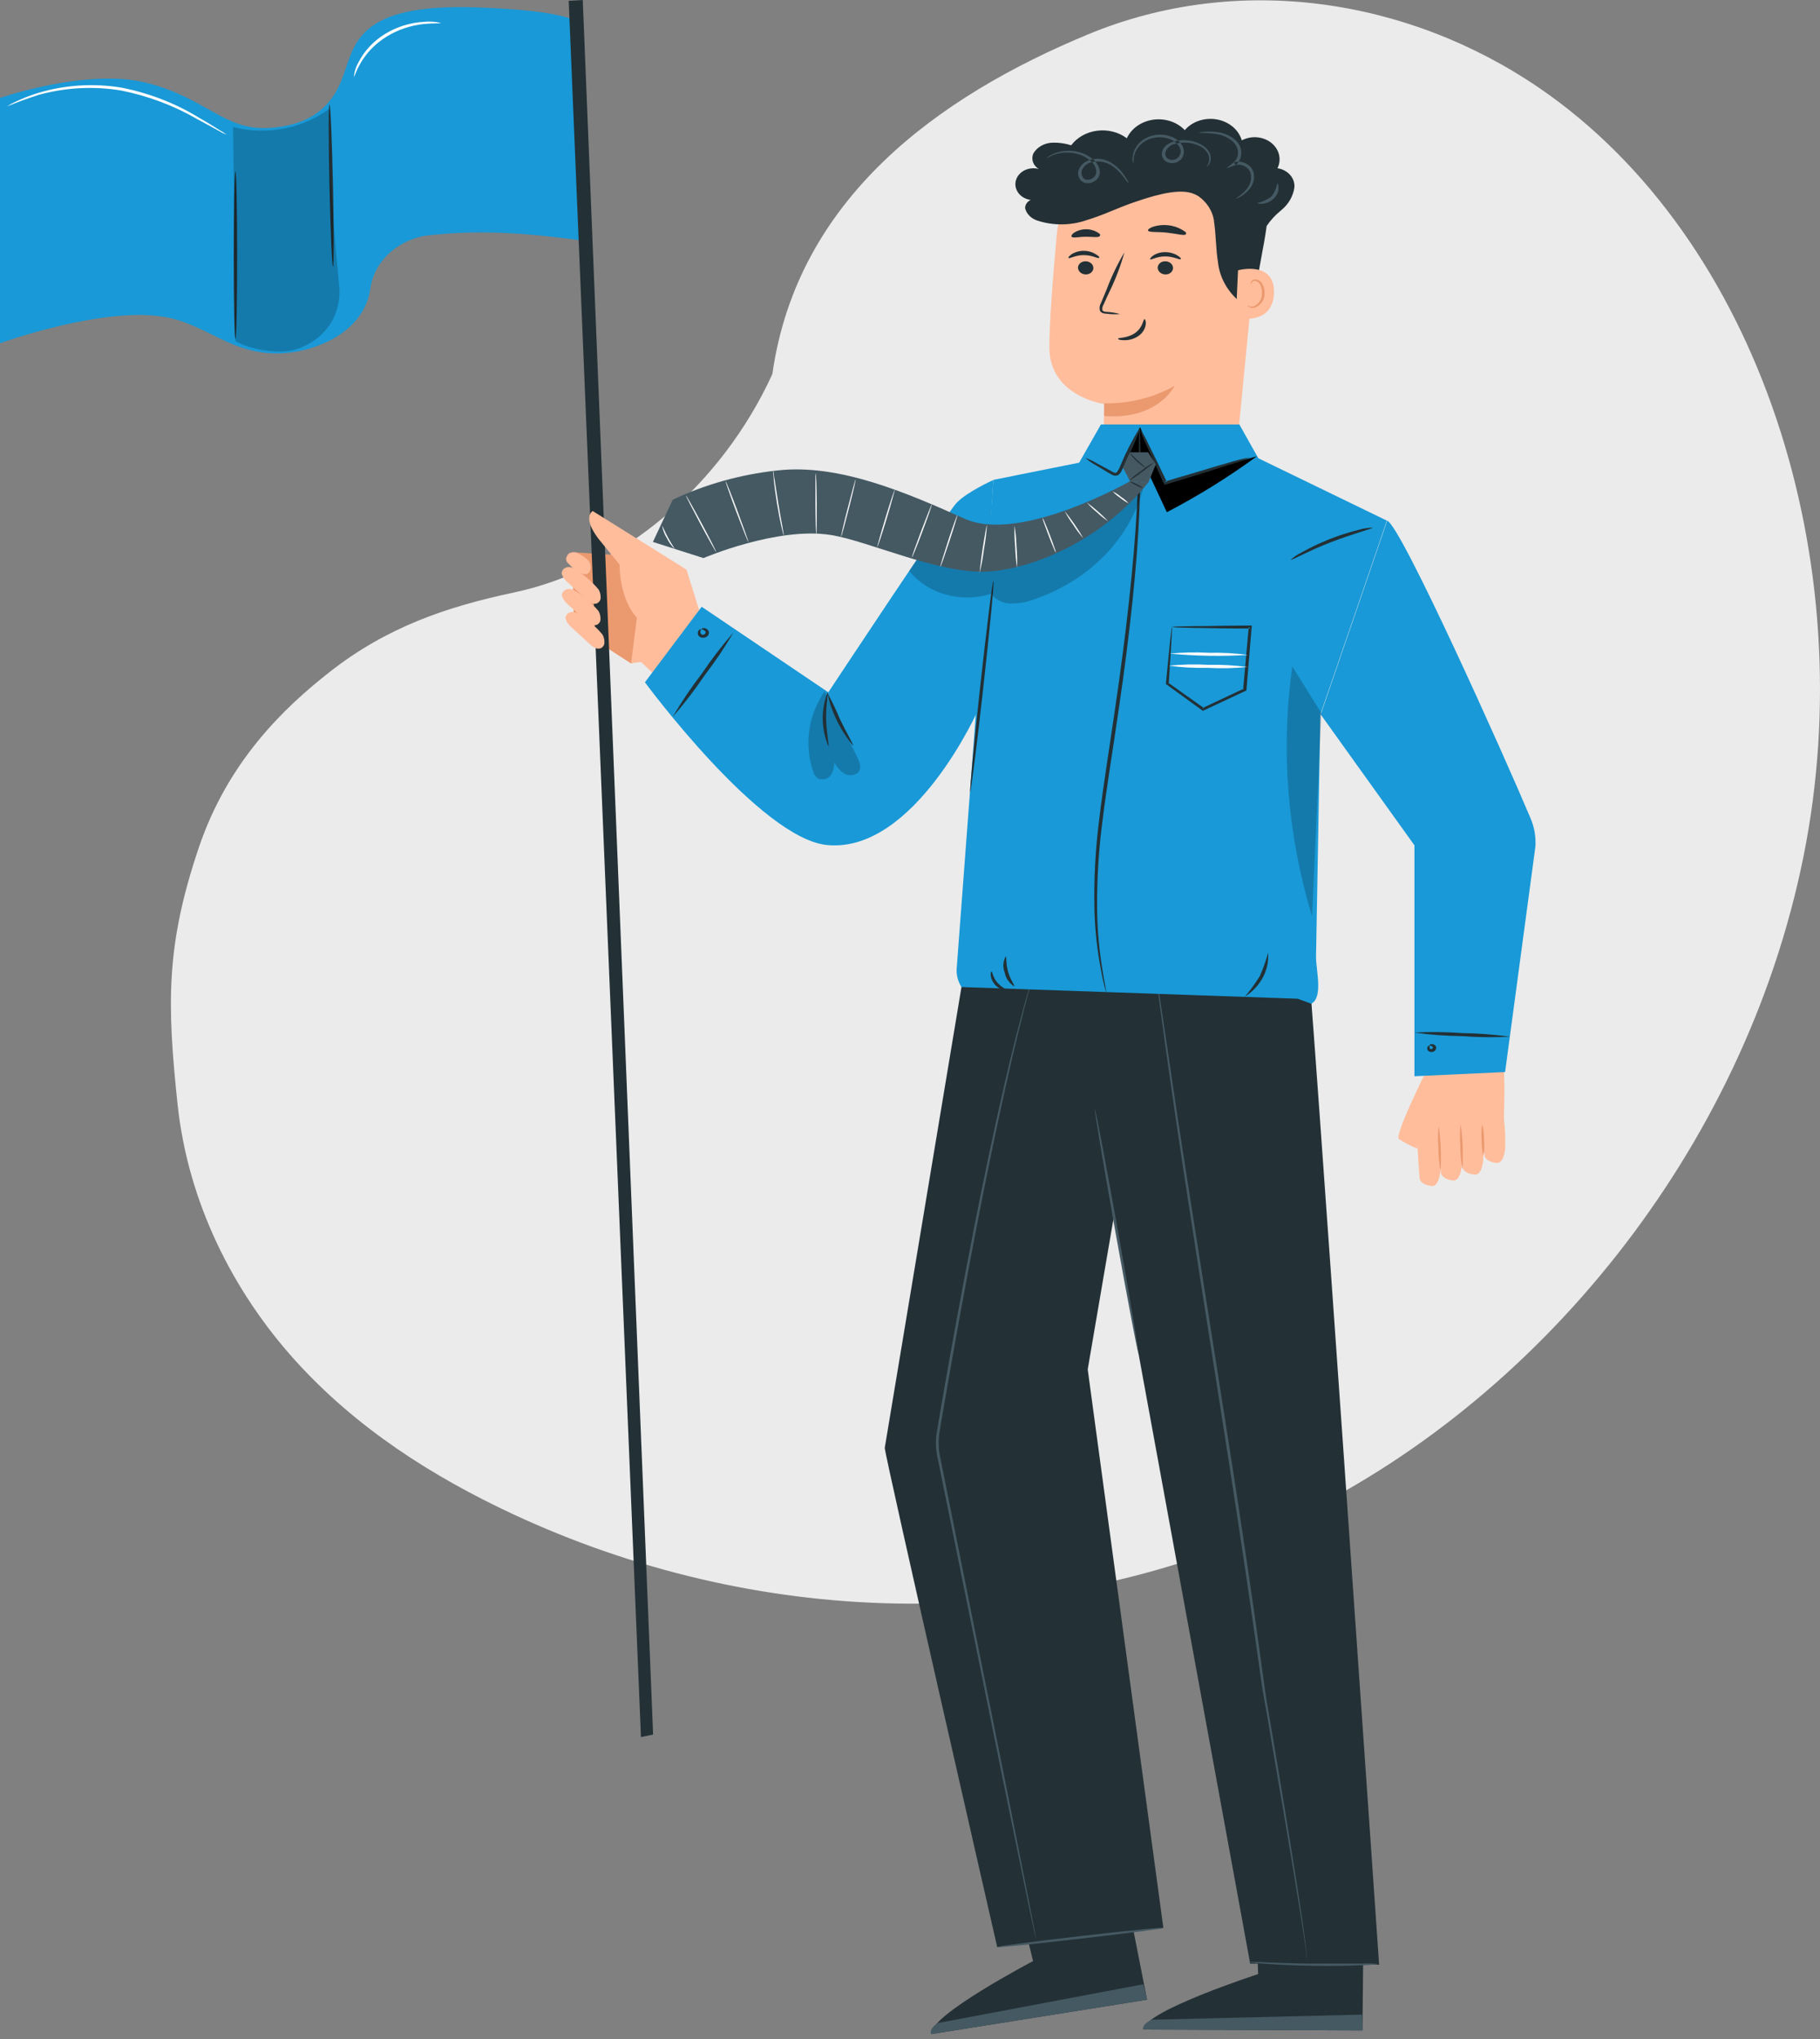 <svg fill-rule="evenodd" height="196.0" preserveAspectRatio="xMinYMin meet" version="1.0" viewBox="0 0 175 196" width="175.0" xmlns="http://www.w3.org/2000/svg" xmlns:xlink="http://www.w3.org/1999/xlink"><rect x="0" y="0" width="175" height="196" fill="#808080" stroke="none"/><title>...</title><desc>...</desc><g clip="0 0 175 196" id="group" transform="scale(1,-1) translate(0,-196)"><g transform=""><g transform=" matrix(1,0,0,-1,0,196)"><g transform=""><path d="M 74.265 35.958 C 76.657 19.052 90.215 9.273 104.631 3.299 C 119.046 -2.674 135.365 -0.164 147.961 8.426 C 169.21 22.923 179.11 54.06 173.412 82.333 C 167.715 110.607 147.772 134.939 123.761 146.215 C 99.751 157.491 72.381 156.297 49.307 145.54 C 41.591 141.941 34.214 137.253 28.322 130.705 C 22.43 124.157 18.084 115.618 17.077 106.176 C 16.045 96.458 15.946 90.837 19.131 81.431 C 21.922 73.215 27.25 68.083 31.677 64.61 C 37.2 60.275 42.932 58.329 49.442 56.948 C 59.81 54.755 69.37 46.65 74.265 35.958 Z " style="stroke: none; stroke-opacity: 0.2; stroke-linecap: butt; stroke-width: 1; fill: rgb(92%,92%,92%); fill-rule: evenodd;"/></g><g transform=""><path d="M 144.663 104.796 C 144.663 104.796 144.619 101.595 144.466 101.573 L 137.056 103.035 C 136.98 103.451 136.049 108.699 136.207 109.222 L 144.524 111.264 C 144.524 111.264 144.663 104.981 144.663 104.796 Z " style="stroke: none; stroke-opacity: 0.2; stroke-linecap: butt; stroke-width: 1; fill: rgb(100%,74%,61%); fill-rule: evenodd;"/></g><g transform=""><path d="M 144.669 110.775 C 144.669 110.775 144.669 110.718 144.707 110.634 C 144.796 109.914 144.707 106.787 144.314 106.658 C 143.921 106.528 142.628 106.748 142.539 107.164 C 142.451 107.58 142.742 111.101 142.742 111.101 C 142.742 111.101 142.825 111.663 143.877 111.787 C 144.523 111.866 144.669 110.775 144.669 110.775 Z " style="stroke: none; stroke-opacity: 0.2; stroke-linecap: butt; stroke-width: 1; fill: rgb(100%,74%,61%); fill-rule: evenodd;"/></g><g transform=""><path d="M 142.558 111.899 C 142.558 111.899 142.558 111.843 142.596 111.759 C 142.679 111.039 142.628 107.912 142.197 107.782 C 141.766 107.653 140.511 107.872 140.428 108.289 C 140.346 108.705 140.625 112.226 140.625 112.226 C 140.625 112.226 140.714 112.788 141.766 112.912 C 142.412 112.991 142.558 111.899 142.558 111.899 Z " style="stroke: none; stroke-opacity: 0.2; stroke-linecap: butt; stroke-width: 1; fill: rgb(100%,74%,61%); fill-rule: evenodd;"/></g><g transform=""><path d="M 140.492 112.462 C 140.492 112.462 140.492 112.406 140.523 112.316 C 140.612 111.601 140.561 108.474 140.13 108.339 C 139.699 108.204 138.444 108.435 138.362 108.845 C 138.28 109.256 138.558 112.783 138.558 112.783 C 138.558 112.783 138.647 113.345 139.693 113.474 C 140.346 113.553 140.492 112.462 140.492 112.462 Z " style="stroke: none; stroke-opacity: 0.2; stroke-linecap: butt; stroke-width: 1; fill: rgb(100%,74%,61%); fill-rule: evenodd;"/></g><g transform=""><path d="M 138.432 112.991 C 138.432 112.991 138.432 112.934 138.47 112.844 C 138.553 112.13 138.502 109.003 138.071 108.868 C 137.64 108.733 136.385 108.964 136.303 109.374 C 136.22 109.785 136.505 113.311 136.505 113.311 C 136.505 113.311 136.588 113.874 137.64 114.003 C 138.287 114.076 138.432 112.991 138.432 112.991 Z " style="stroke: none; stroke-opacity: 0.2; stroke-linecap: butt; stroke-width: 1; fill: rgb(100%,74%,61%); fill-rule: evenodd;"/></g><g transform=""><path d="M 142.527 108.075 C 142.65 108.575 142.705 109.087 142.691 109.599 C 142.749 110.102 142.73 110.609 142.634 111.107 C 142.511 110.606 142.456 110.094 142.47 109.582 C 142.412 109.08 142.431 108.573 142.527 108.075 L 142.527 108.075 Z " style="stroke: none; stroke-opacity: 0.2; stroke-linecap: butt; stroke-width: 1; fill: rgb(92%,60%,43%); fill-rule: evenodd;"/></g><g transform=""><path d="M 140.449 108.064 C 140.653 109.502 140.711 110.953 140.62 112.4 C 140.485 111.685 140.42 110.96 140.423 110.235 C 140.359 109.512 140.367 108.785 140.449 108.064 L 140.449 108.064 Z " style="stroke: none; stroke-opacity: 0.2; stroke-linecap: butt; stroke-width: 1; fill: rgb(92%,60%,43%); fill-rule: evenodd;"/></g><g transform=""><g transform=""><path d="M 138.337 108.221 C 138.542 109.659 138.6 111.11 138.509 112.558 C 138.374 111.842 138.309 111.118 138.312 110.392 C 138.247 109.669 138.256 108.943 138.337 108.221 L 138.337 108.221 Z " style="stroke: none; stroke-opacity: 0.2; stroke-linecap: butt; stroke-width: 1; fill: rgb(92%,60%,43%); fill-rule: evenodd;"/></g></g><g transform=""><path d="M 137.012 103.21 C 137.012 103.21 134.077 109.121 134.508 109.487 C 135.061 109.852 135.656 110.165 136.283 110.42 L 137.012 103.21 Z " style="stroke: none; stroke-opacity: 0.2; stroke-linecap: butt; stroke-width: 1; fill: rgb(100%,74%,61%); fill-rule: evenodd;"/></g><g transform=""><path d="M 120.792 23.904 L 118.643 46.014 L 106.162 45.131 C 106.086 43.837 106.162 38.837 106.162 38.837 C 106.162 38.837 100.971 38.117 100.907 33.511 C 100.876 31.261 101.237 26.649 101.617 22.481 C 101.818 20.259 102.993 18.195 104.889 16.733 C 106.785 15.27 109.251 14.525 111.759 14.658 L 111.759 14.658 C 113.043 14.721 114.3 15.013 115.455 15.515 C 116.61 16.018 117.639 16.722 118.481 17.584 C 119.324 18.447 119.963 19.451 120.359 20.536 C 120.756 21.622 120.903 22.767 120.792 23.904 L 120.792 23.904 Z " style="stroke: none; stroke-opacity: 0.2; stroke-linecap: butt; stroke-width: 1; fill: rgb(100%,74%,61%); fill-rule: evenodd;"/></g><g transform=""><path d="M 106.18 38.77 C 108.576 38.817 110.933 38.23 112.95 37.082 C 112.95 37.082 111.353 40.401 106.167 39.985 L 106.18 38.77 Z " style="stroke: none; stroke-opacity: 0.2; stroke-linecap: butt; stroke-width: 1; fill: rgb(92%,60%,43%); fill-rule: evenodd;"/></g><g transform=""><path d="M 103.652 25.71 C 103.652 25.881 103.726 26.047 103.859 26.171 C 103.993 26.296 104.175 26.37 104.368 26.379 C 104.559 26.39 104.747 26.333 104.89 26.221 C 105.034 26.11 105.122 25.952 105.135 25.783 C 105.137 25.611 105.063 25.445 104.929 25.322 C 104.795 25.198 104.612 25.125 104.419 25.119 C 104.325 25.112 104.23 25.122 104.14 25.148 C 104.05 25.174 103.967 25.216 103.895 25.271 C 103.824 25.326 103.765 25.393 103.724 25.468 C 103.682 25.544 103.657 25.626 103.652 25.71 L 103.652 25.71 Z " style="stroke: none; stroke-opacity: 0.2; stroke-linecap: butt; stroke-width: 1; fill: rgb(14%,19%,21%); fill-rule: evenodd;"/></g><g transform=""><path d="M 102.752 24.804 C 102.841 24.894 103.386 24.523 104.203 24.523 C 105.021 24.523 105.585 24.883 105.674 24.793 C 105.763 24.703 105.623 24.602 105.363 24.439 C 105.024 24.224 104.617 24.11 104.2 24.11 C 103.783 24.11 103.377 24.224 103.037 24.439 C 102.79 24.613 102.688 24.765 102.752 24.804 Z " style="stroke: none; stroke-opacity: 0.2; stroke-linecap: butt; stroke-width: 1; fill: rgb(14%,19%,21%); fill-rule: evenodd;"/></g><g transform=""><path d="M 111.316 25.715 C 111.316 25.886 111.39 26.051 111.524 26.175 C 111.657 26.299 111.839 26.372 112.032 26.379 C 112.126 26.385 112.221 26.374 112.311 26.348 C 112.4 26.321 112.483 26.278 112.554 26.223 C 112.625 26.167 112.682 26.1 112.723 26.024 C 112.764 25.948 112.788 25.866 112.793 25.783 C 112.796 25.611 112.724 25.446 112.591 25.322 C 112.458 25.198 112.276 25.125 112.083 25.119 C 111.988 25.112 111.893 25.122 111.802 25.149 C 111.712 25.175 111.629 25.217 111.557 25.273 C 111.486 25.329 111.427 25.396 111.386 25.472 C 111.345 25.548 111.321 25.631 111.316 25.715 L 111.316 25.715 Z " style="stroke: none; stroke-opacity: 0.2; stroke-linecap: butt; stroke-width: 1; fill: rgb(14%,19%,21%); fill-rule: evenodd;"/></g><g transform=""><path d="M 110.593 24.928 C 110.689 25.012 111.227 24.641 112.045 24.646 C 112.863 24.652 113.427 25.001 113.516 24.916 C 113.604 24.832 113.465 24.72 113.211 24.556 C 112.864 24.346 112.453 24.234 112.032 24.236 C 111.617 24.232 111.212 24.348 110.879 24.568 C 110.632 24.742 110.549 24.928 110.593 24.928 Z " style="stroke: none; stroke-opacity: 0.2; stroke-linecap: butt; stroke-width: 1; fill: rgb(14%,19%,21%); fill-rule: evenodd;"/></g><g transform=""><path d="M 107.695 30.187 C 107.283 30.073 106.858 30.004 106.428 29.979 C 106.225 29.979 106.028 29.928 105.997 29.804 C 105.972 29.609 106.019 29.412 106.13 29.242 C 106.326 28.803 106.523 28.342 106.764 27.864 C 107.321 26.698 107.773 25.494 108.114 24.264 C 107.448 25.386 106.886 26.554 106.434 27.757 C 106.238 28.241 106.041 28.702 105.857 29.14 C 105.73 29.358 105.694 29.61 105.756 29.849 C 105.784 29.914 105.829 29.972 105.887 30.018 C 105.946 30.064 106.016 30.096 106.092 30.113 C 106.203 30.143 106.318 30.159 106.434 30.159 C 106.852 30.215 107.275 30.224 107.695 30.187 L 107.695 30.187 Z " style="stroke: none; stroke-opacity: 0.2; stroke-linecap: butt; stroke-width: 1; fill: rgb(14%,19%,21%); fill-rule: evenodd;"/></g><g transform=""><path d="M 110.048 30.676 C 109.915 30.676 109.915 31.441 109.173 31.987 C 108.431 32.532 107.512 32.448 107.506 32.549 C 107.5 32.65 107.709 32.695 108.102 32.706 C 108.61 32.713 109.104 32.559 109.496 32.273 C 109.873 32.002 110.115 31.61 110.168 31.182 C 110.2 30.862 110.105 30.676 110.048 30.676 Z " style="stroke: none; stroke-opacity: 0.2; stroke-linecap: butt; stroke-width: 1; fill: rgb(14%,19%,21%); fill-rule: evenodd;"/></g><g transform=""><path d="M 110.389 22.161 C 110.465 22.358 111.264 22.262 112.202 22.363 C 113.14 22.464 113.895 22.689 114.015 22.521 C 114.136 22.352 113.939 22.256 113.635 22.071 C 113.23 21.838 112.77 21.694 112.291 21.649 C 111.811 21.601 111.326 21.651 110.871 21.795 C 110.529 21.919 110.351 22.071 110.389 22.161 Z " style="stroke: none; stroke-opacity: 0.2; stroke-linecap: butt; stroke-width: 1; fill: rgb(14%,19%,21%); fill-rule: evenodd;"/></g><g transform=""><path d="M 103.043 22.757 C 103.182 22.92 103.734 22.757 104.393 22.757 C 105.052 22.757 105.616 22.864 105.743 22.695 C 105.87 22.526 105.711 22.453 105.47 22.301 C 105.141 22.119 104.758 22.027 104.371 22.037 C 103.983 22.047 103.607 22.159 103.29 22.357 C 103.062 22.515 102.979 22.678 103.043 22.757 Z " style="stroke: none; stroke-opacity: 0.2; stroke-linecap: butt; stroke-width: 1; fill: rgb(14%,19%,21%); fill-rule: evenodd;"/></g><g transform=""><path d="M 124.462 18.004 C 124.495 17.574 124.346 17.148 124.045 16.81 C 123.744 16.471 123.312 16.243 122.833 16.171 C 123.038 15.757 123.09 15.297 122.98 14.856 C 122.87 14.415 122.605 14.017 122.223 13.718 C 121.841 13.42 121.362 13.238 120.855 13.197 C 120.348 13.157 119.84 13.26 119.404 13.493 C 119.257 12.992 118.955 12.538 118.532 12.183 C 118.108 11.827 117.581 11.584 117.009 11.481 C 116.438 11.379 115.845 11.421 115.299 11.602 C 114.753 11.784 114.276 12.098 113.921 12.509 C 113.555 12.124 113.084 11.83 112.552 11.654 C 112.021 11.478 111.447 11.427 110.887 11.506 C 110.327 11.585 109.799 11.79 109.354 12.103 C 108.91 12.415 108.563 12.825 108.349 13.291 C 107.96 12.998 107.505 12.783 107.014 12.658 C 106.524 12.532 106.009 12.501 105.504 12.564 C 104.999 12.628 104.514 12.786 104.083 13.027 C 103.651 13.269 103.282 13.589 102.999 13.966 C 102.431 13.784 101.829 13.698 101.225 13.713 C 100.835 13.721 100.455 13.824 100.126 14.009 C 99.796 14.194 99.53 14.455 99.355 14.764 C 99.242 15.029 99.233 15.319 99.329 15.589 C 99.426 15.859 99.623 16.091 99.887 16.249 C 99.66 16.184 99.421 16.162 99.183 16.183 C 98.946 16.205 98.716 16.27 98.509 16.374 C 98.302 16.478 98.121 16.62 97.978 16.789 C 97.835 16.958 97.733 17.152 97.679 17.358 C 97.625 17.564 97.62 17.778 97.663 17.986 C 97.707 18.194 97.799 18.392 97.933 18.567 C 98.068 18.741 98.241 18.89 98.443 19.002 C 98.645 19.114 98.871 19.188 99.107 19.219 C 98.941 19.294 98.802 19.41 98.707 19.552 C 98.612 19.694 98.564 19.858 98.569 20.023 C 98.639 20.298 98.788 20.552 99.001 20.761 C 99.215 20.97 99.485 21.126 99.786 21.216 C 101.32 21.708 103.005 21.684 104.521 21.148 C 106.055 20.693 107.475 19.978 108.996 19.461 C 110.517 18.943 113.059 18.083 114.587 18.561 C 114.811 18.632 115.024 18.729 115.221 18.848 C 116.041 19.428 116.581 20.265 116.729 21.188 C 116.732 21.218 116.732 21.248 116.729 21.277 C 116.932 22.594 116.9 23.927 117.116 25.215 C 117.257 26.545 117.898 27.795 118.935 28.764 C 119.385 29.135 120.203 29.394 120.551 28.955 C 120.68 28.776 120.744 28.566 120.735 28.353 C 120.938 26.064 121.496 23.96 121.794 21.722 C 122.175 21.156 122.65 20.645 123.201 20.203 C 123.903 19.626 124.35 18.847 124.462 18.004 L 124.462 18.004 Z " style="stroke: none; stroke-opacity: 0.2; stroke-linecap: butt; stroke-width: 1; fill: rgb(14%,19%,21%); fill-rule: evenodd;"/></g><g transform=""><path d="M 108.982 15.687 C 108.892 15.493 108.867 15.28 108.912 15.074 C 108.968 14.495 109.264 13.956 109.742 13.561 C 110.106 13.27 110.551 13.072 111.031 12.988 C 111.511 12.903 112.007 12.936 112.468 13.083 C 112.748 13.164 113.005 13.297 113.224 13.472 C 113.442 13.648 113.617 13.862 113.736 14.101 C 113.856 14.372 113.869 14.671 113.774 14.95 C 113.727 15.099 113.642 15.237 113.526 15.352 C 113.409 15.467 113.264 15.557 113.102 15.614 C 112.937 15.671 112.759 15.692 112.584 15.675 C 112.408 15.657 112.24 15.601 112.094 15.512 C 111.958 15.416 111.853 15.291 111.789 15.148 C 111.724 15.005 111.703 14.849 111.726 14.697 C 111.757 14.415 111.907 14.154 112.145 13.966 C 112.364 13.793 112.624 13.666 112.905 13.594 C 113.37 13.469 113.86 13.439 114.34 13.509 C 114.819 13.578 115.274 13.744 115.669 13.994 C 115.977 14.191 116.211 14.465 116.341 14.781 C 116.433 15.02 116.448 15.277 116.385 15.524 C 116.265 15.929 116.005 16.052 116.005 16.041 C 116.13 15.87 116.217 15.679 116.259 15.479 C 116.295 15.254 116.264 15.025 116.17 14.815 C 116.034 14.541 115.815 14.307 115.536 14.14 C 115.166 13.924 114.747 13.784 114.308 13.73 C 113.87 13.675 113.423 13.708 113 13.825 C 112.764 13.875 112.548 13.984 112.38 14.14 C 112.211 14.295 112.097 14.491 112.05 14.702 C 112.031 14.807 112.045 14.914 112.088 15.013 C 112.131 15.112 112.204 15.199 112.297 15.265 C 112.397 15.325 112.513 15.362 112.634 15.373 C 112.754 15.383 112.876 15.368 112.988 15.327 C 113.212 15.227 113.385 15.055 113.47 14.845 C 113.555 14.636 113.546 14.405 113.444 14.202 C 113.34 13.998 113.191 13.816 113.004 13.666 C 112.818 13.516 112.599 13.402 112.36 13.33 C 111.947 13.197 111.501 13.162 111.068 13.228 C 110.635 13.294 110.228 13.459 109.888 13.707 C 109.433 14.066 109.129 14.552 109.026 15.085 C 108.969 15.467 109.026 15.687 108.982 15.687 Z " style="stroke: none; stroke-opacity: 0.2; stroke-linecap: butt; stroke-width: 1; fill: rgb(27%,35%,39%); fill-rule: evenodd;"/></g><g transform=""><path d="M 115.29 12.745 C 115.44 12.694 115.599 12.668 115.759 12.666 C 116.194 12.629 116.633 12.64 117.065 12.7 C 117.73 12.783 118.346 13.06 118.814 13.487 C 119.112 13.76 119.3 14.113 119.349 14.49 C 119.399 14.867 119.306 15.248 119.087 15.574 C 119.01 15.681 118.916 15.777 118.808 15.861 L 118.637 15.614 C 118.841 15.549 119.06 15.528 119.275 15.554 C 119.49 15.579 119.695 15.65 119.873 15.76 C 120.208 15.948 120.447 16.245 120.539 16.587 C 120.602 16.863 120.599 17.149 120.529 17.424 C 120.459 17.699 120.324 17.958 120.133 18.184 C 119.889 18.475 119.589 18.724 119.245 18.921 C 119.005 19.061 118.865 19.118 118.852 19.101 C 118.84 19.084 118.96 19 119.169 18.836 C 119.468 18.615 119.731 18.357 119.949 18.071 C 120.104 17.865 120.21 17.633 120.262 17.39 C 120.313 17.146 120.308 16.896 120.247 16.654 C 120.169 16.38 119.973 16.144 119.702 15.996 C 119.565 15.913 119.408 15.86 119.245 15.841 C 119.081 15.821 118.914 15.836 118.757 15.883 L 117.908 16.187 L 118.593 15.625 C 118.677 15.559 118.752 15.483 118.814 15.4 C 119.005 15.122 119.079 14.793 119.024 14.472 C 118.973 14.167 118.821 13.883 118.586 13.656 C 118.167 13.262 117.62 12.995 117.021 12.891 C 116 12.723 115.29 12.807 115.29 12.745 Z " style="stroke: none; stroke-opacity: 0.2; stroke-linecap: butt; stroke-width: 1; fill: rgb(27%,35%,39%); fill-rule: evenodd;"/></g><g transform=""><path d="M 122.807 17.616 C 122.845 17.616 122.94 17.773 122.94 18.055 C 122.934 18.434 122.774 18.798 122.488 19.081 C 122.203 19.363 121.811 19.544 121.387 19.59 C 121.07 19.59 120.88 19.556 120.886 19.517 C 121.39 19.408 121.856 19.192 122.243 18.887 C 122.548 18.512 122.742 18.075 122.807 17.616 L 122.807 17.616 Z " style="stroke: none; stroke-opacity: 0.2; stroke-linecap: butt; stroke-width: 1; fill: rgb(27%,35%,39%); fill-rule: evenodd;"/></g><g transform=""><path d="M 100.627 15.22 C 100.758 15.071 100.925 14.95 101.116 14.866 C 101.752 14.553 102.485 14.429 103.207 14.514 C 103.928 14.6 104.599 14.888 105.122 15.338 C 105.319 15.501 105.477 15.697 105.586 15.916 C 105.695 16.134 105.753 16.37 105.755 16.609 C 105.737 16.888 105.597 17.149 105.365 17.337 C 105.133 17.525 104.827 17.625 104.513 17.616 C 104.35 17.599 104.195 17.544 104.065 17.456 C 103.934 17.368 103.833 17.25 103.771 17.115 C 103.651 16.873 103.63 16.6 103.714 16.345 C 103.796 16.112 103.941 15.901 104.137 15.73 C 104.332 15.559 104.573 15.434 104.836 15.366 C 105.29 15.225 105.784 15.225 106.237 15.366 C 106.619 15.491 106.968 15.682 107.264 15.929 C 107.681 16.28 108.028 16.69 108.291 17.144 C 108.403 17.3 108.486 17.471 108.538 17.65 C 108.402 17.51 108.282 17.359 108.177 17.2 C 107.887 16.78 107.528 16.401 107.112 16.075 C 106.827 15.836 106.476 15.667 106.096 15.583 C 105.715 15.499 105.316 15.504 104.938 15.597 C 104.726 15.654 104.532 15.755 104.374 15.892 C 104.215 16.029 104.095 16.198 104.025 16.384 C 103.905 16.756 104.101 17.262 104.545 17.29 C 104.766 17.286 104.978 17.209 105.139 17.074 C 105.3 16.938 105.397 16.755 105.413 16.559 C 105.411 16.36 105.365 16.164 105.277 15.981 C 105.189 15.799 105.061 15.634 104.9 15.496 C 104.332 14.989 103.568 14.694 102.764 14.669 C 102.217 14.646 101.671 14.739 101.173 14.939 C 100.997 15.042 100.815 15.136 100.627 15.22 L 100.627 15.22 Z " style="stroke: none; stroke-opacity: 0.2; stroke-linecap: butt; stroke-width: 1; fill: rgb(27%,35%,39%); fill-rule: evenodd;"/></g><g transform=""><path d="M 119.042 25.985 C 119.131 25.951 122.611 25.051 122.497 28.201 C 122.383 31.351 118.846 30.597 118.839 30.507 C 118.833 30.417 119.042 25.985 119.042 25.985 Z " style="stroke: none; stroke-opacity: 0.2; stroke-linecap: butt; stroke-width: 1; fill: rgb(100%,74%,61%); fill-rule: evenodd;"/></g><g transform=""><path d="M 119.967 29.349 C 119.967 29.349 120.03 29.388 120.132 29.433 C 120.28 29.485 120.446 29.485 120.594 29.433 C 120.827 29.31 121.019 29.134 121.151 28.924 C 121.282 28.713 121.348 28.475 121.342 28.235 C 121.36 27.965 121.312 27.694 121.203 27.442 C 121.172 27.343 121.115 27.253 121.037 27.177 C 120.958 27.102 120.861 27.044 120.753 27.009 C 120.682 26.988 120.605 26.991 120.536 27.017 C 120.468 27.043 120.412 27.09 120.379 27.149 C 120.328 27.234 120.347 27.296 120.328 27.301 C 120.309 27.307 120.258 27.251 120.29 27.121 C 120.313 27.043 120.364 26.974 120.436 26.924 C 120.536 26.864 120.659 26.84 120.778 26.857 C 120.924 26.886 121.058 26.948 121.169 27.037 C 121.28 27.125 121.364 27.238 121.412 27.363 C 121.551 27.64 121.612 27.943 121.59 28.246 C 121.598 28.527 121.512 28.803 121.342 29.041 C 121.173 29.278 120.928 29.466 120.639 29.579 C 120.544 29.6 120.444 29.603 120.348 29.586 C 120.251 29.57 120.16 29.535 120.081 29.483 C 119.973 29.427 119.954 29.354 119.967 29.349 Z " style="stroke: none; stroke-opacity: 0.2; stroke-linecap: butt; stroke-width: 1; fill: rgb(92%,60%,43%); fill-rule: evenodd;"/></g><g transform=""><path d="M 97.027 179.084 L 99.335 188.511 C 99.335 188.511 89.313 193.753 89.547 195.53 L 110.294 192.223 L 107.378 177.408 L 97.027 179.084 Z " style="stroke: none; stroke-opacity: 0.2; stroke-linecap: butt; stroke-width: 1; fill: rgb(14%,19%,21%); fill-rule: evenodd;"/></g><g transform=""><path d="M 110.294 192.223 L 109.933 190.738 L 90.168 194.467 C 90.168 194.467 89.319 194.973 89.534 195.53 L 110.294 192.223 Z " style="stroke: none; stroke-opacity: 0.2; stroke-linecap: butt; stroke-width: 1; fill: rgb(27%,35%,39%); fill-rule: evenodd;"/></g><g transform=""><path d="M 120.633 180.119 L 120.975 189.76 C 120.975 189.76 110.047 193.309 109.914 195.092 L 131.003 195.176 L 131.162 180.136 L 120.633 180.119 Z " style="stroke: none; stroke-opacity: 0.2; stroke-linecap: butt; stroke-width: 1; fill: rgb(14%,19%,21%); fill-rule: evenodd;"/></g><g transform=""><g transform=""><path d="M 131.004 195.176 L 130.954 193.657 L 110.752 194.147 C 110.752 194.147 109.814 194.507 109.915 195.092 L 131.004 195.176 Z " style="stroke: none; stroke-opacity: 0.2; stroke-linecap: butt; stroke-width: 1; fill: rgb(27%,35%,39%); fill-rule: evenodd;"/></g></g><g transform=""><path d="M 95.887 187.167 C 95.887 187.167 85.111 140.118 85.073 139.173 L 104.381 130.106 L 111.861 185.322 L 95.887 187.167 Z " style="stroke: none; stroke-opacity: 0.2; stroke-linecap: butt; stroke-width: 1; fill: rgb(14%,19%,21%); fill-rule: evenodd;"/></g><g transform=""><path d="M 120.209 188.747 L 105.275 107.192 L 105.275 89.609 L 125.673 91.297 C 125.933 91.983 132.608 188.865 132.608 188.865 L 130.503 188.758 L 120.209 188.758 Z " style="stroke: none; stroke-opacity: 0.2; stroke-linecap: butt; stroke-width: 0; fill: rgb(14%,19%,21%); fill-rule: evenodd;"/><path d="M 120.209 188.747 L 105.275 107.192 L 105.275 89.609 L 125.673 91.297 C 125.933 91.983 132.608 188.865 132.608 188.865 L 130.503 188.758 L 120.209 188.758 " style="stroke: none; stroke-opacity: 0.2; stroke-linecap: butt; stroke-width: 1; fill: none; fill-opacity: 0.2; fill-rule: evenodd;"/></g><g transform=""><path d="M 93.535 88.361 L 85.073 139.173 L 103.994 135.101 L 111.709 90.015 L 93.535 88.361 Z " style="stroke: none; stroke-opacity: 0.2; stroke-linecap: butt; stroke-width: 1; fill: rgb(14%,19%,21%); fill-rule: evenodd;"/></g><g transform=""><path d="M 111.043 92.669 C 111.043 92.669 111.043 92.754 111.043 92.917 L 111.132 93.648 C 111.214 94.295 111.335 95.24 111.493 96.46 C 111.816 98.89 112.304 102.405 112.938 106.747 C 114.206 115.426 116.108 127.395 118.174 140.624 C 119.201 147.244 120.145 153.56 120.95 159.292 C 121.16 160.726 121.324 162.132 121.584 163.487 C 121.844 164.843 122.047 166.159 122.263 167.425 C 122.7 169.967 123.106 172.34 123.473 174.5 C 124.209 178.831 124.785 182.335 125.166 184.759 C 125.356 185.969 125.495 186.908 125.578 187.572 C 125.622 187.892 125.647 188.134 125.66 188.303 C 125.667 188.364 125.667 188.427 125.66 188.488 C 125.66 188.539 125.628 188.488 125.628 188.488 C 125.628 188.488 125.673 188.488 125.667 188.488 C 125.674 188.425 125.674 188.361 125.667 188.297 C 125.667 188.134 125.667 187.887 125.609 187.566 C 125.546 186.925 125.419 185.98 125.248 184.754 C 124.9 182.329 124.348 178.82 123.638 174.489 C 123.277 172.323 122.884 169.95 122.459 167.408 C 122.244 166.137 122.02 164.824 121.787 163.471 C 121.565 162.115 121.407 160.709 121.198 159.275 C 120.412 153.532 119.474 147.221 118.447 140.607 C 116.387 127.378 114.441 115.409 113.135 106.736 C 112.501 102.405 111.968 98.896 111.607 96.46 L 111.195 93.648 C 111.151 93.333 111.113 93.085 111.087 92.922 C 111.062 92.759 111.043 92.669 111.043 92.669 Z " style="stroke: none; stroke-opacity: 0.2; stroke-linecap: butt; stroke-width: 1; fill: rgb(27%,35%,39%); fill-rule: evenodd;"/></g><g transform=""><path d="M 99.659 186.734 C 99.659 186.734 99.659 186.649 99.627 186.492 L 99.519 185.789 C 99.399 185.164 99.228 184.253 98.999 183.083 C 98.537 180.727 97.865 177.329 97.034 173.139 L 90.455 140.337 C 90.26 139.556 90.207 138.753 90.296 137.958 C 90.41 137.17 90.556 136.377 90.689 135.596 C 90.964 134.032 91.232 132.491 91.494 130.972 C 92.033 127.941 92.559 125.022 93.085 122.243 C 94.125 116.68 95.133 111.686 96.033 107.496 C 96.933 103.305 97.719 99.931 98.321 97.608 C 98.606 96.443 98.866 95.543 99.025 94.936 C 99.101 94.638 99.158 94.374 99.202 94.239 C 99.247 94.104 99.259 94.002 99.259 94.002 C 99.259 94.002 99.228 94.076 99.177 94.233 C 99.126 94.39 99.063 94.627 98.974 94.925 C 98.797 95.532 98.524 96.427 98.226 97.585 C 97.592 99.908 96.775 103.283 95.849 107.467 C 94.924 111.652 93.903 116.647 92.851 122.204 C 92.318 124.988 91.786 127.907 91.241 130.938 C 90.975 132.451 90.708 133.998 90.429 135.562 C 90.303 136.349 90.157 137.125 90.036 137.935 C 89.949 138.754 90.004 139.579 90.201 140.382 C 92.8 153.178 95.152 164.77 96.857 173.167 C 97.719 177.352 98.416 180.743 98.898 183.1 L 99.469 185.8 C 99.538 186.098 99.589 186.334 99.627 186.497 C 99.665 186.66 99.659 186.734 99.659 186.734 Z " style="stroke: none; stroke-opacity: 0.2; stroke-linecap: butt; stroke-width: 1; fill: rgb(27%,35%,39%); fill-rule: evenodd;"/></g><g transform=""><path d="M 105.273 106.618 C 105.204 106.618 106.085 111.899 107.245 118.384 C 108.405 124.87 109.4 130.106 109.47 130.106 C 109.539 130.106 108.658 124.825 107.498 118.339 C 106.338 111.854 105.343 106.607 105.273 106.618 Z " style="stroke: none; stroke-opacity: 0.2; stroke-linecap: butt; stroke-width: 1; fill: rgb(27%,35%,39%); fill-rule: evenodd;"/></g><g transform=""><path d="M 120.024 188.601 C 120.183 188.64 120.347 188.665 120.512 188.674 C 120.829 188.708 121.292 188.747 121.856 188.786 C 122.99 188.865 124.562 188.938 126.293 188.966 C 128.023 188.994 129.602 188.966 130.73 188.916 C 131.301 188.916 131.763 188.871 132.08 188.843 C 132.246 188.844 132.41 188.823 132.568 188.781 C 131.957 188.735 131.343 188.726 130.73 188.753 C 129.589 188.753 128.023 188.753 126.293 188.753 C 124.562 188.753 122.99 188.674 121.856 188.64 C 121.247 188.59 120.635 188.577 120.024 188.601 L 120.024 188.601 Z " style="stroke: none; stroke-opacity: 0.2; stroke-linecap: butt; stroke-width: 1; fill: rgb(27%,35%,39%); fill-rule: evenodd;"/></g><g transform=""><path d="M 95.887 187.167 C 96.099 187.179 96.311 187.169 96.521 187.139 L 98.238 186.981 C 99.69 186.829 101.687 186.616 103.893 186.357 C 106.098 186.098 108.089 185.862 109.528 185.676 L 111.239 185.446 C 111.455 185.43 111.667 185.392 111.873 185.333 C 111.662 185.313 111.45 185.313 111.239 185.333 L 109.521 185.491 C 108.07 185.637 106.073 185.856 103.867 186.109 C 101.661 186.363 99.671 186.604 98.226 186.796 L 96.521 187.026 C 96.304 187.053 96.092 187.1 95.887 187.167 Z " style="stroke: none; stroke-opacity: 0.2; stroke-linecap: butt; stroke-width: 1; fill: rgb(27%,35%,39%); fill-rule: evenodd;"/></g><g transform=""><path d="M 0 9.416 C 0 9.416 8.38 6.513 14.104 7.964 C 19.828 9.416 21.552 12.554 25.843 12.301 C 29.253 12.087 31.669 10.777 32.898 7.559 C 34.128 4.342 34.128 0.326 45.772 0.709 C 54.684 1.001 55.585 2.16 55.585 2.16 L 56.542 23.201 C 51.471 22.492 46.336 21.981 40.803 22.672 C 39.451 22.932 38.225 23.559 37.294 24.466 C 36.364 25.374 35.775 26.516 35.611 27.735 C 34.977 32.234 29.761 33.978 26.642 33.978 C 22.205 33.978 19.923 31.3 16.139 30.524 C 10.199 29.304 0 32.993 0 32.993 L 0 9.416 Z " style="stroke: none; stroke-opacity: 0.2; stroke-linecap: butt; stroke-width: 1; fill: rgb(10%,60%,84%); fill-rule: evenodd;"/></g><g transform=""><path d="M 60.168 53.405 L 55.046 53.084 L 55.179 60.216 L 60.675 63.776 L 61.233 63.596 L 61.55 55.486 L 60.168 53.405 Z " style="stroke: none; stroke-opacity: 0.2; stroke-linecap: butt; stroke-width: 1; fill: rgb(92%,60%,43%); fill-rule: evenodd;"/></g><g transform=""><path d="M 32.017 25.631 C 31.928 25.631 31.776 22.144 31.681 17.841 C 31.586 13.538 31.586 10.046 31.681 10.046 C 31.776 10.046 31.922 13.527 32.017 17.835 C 32.112 22.144 32.106 25.625 32.017 25.631 Z " style="stroke: none; stroke-opacity: 0.2; stroke-linecap: butt; stroke-width: 1; fill: rgb(14%,19%,21%); fill-rule: evenodd;"/></g><g transform=""><path d="M 22.636 16.491 C 22.731 16.491 22.8 20.096 22.8 24.534 C 22.8 28.972 22.731 32.583 22.636 32.583 C 22.54 32.583 22.471 28.977 22.471 24.534 C 22.471 20.091 22.547 16.491 22.636 16.491 Z " style="stroke: none; stroke-opacity: 0.2; stroke-linecap: butt; stroke-width: 1; fill: rgb(14%,19%,21%); fill-rule: evenodd;"/></g><g transform=""><g transform=""><path d="M 22.636 29.034 C 22.573 30.648 22.636 32.791 22.636 32.791 C 23.967 33.578 26.712 34.056 28.239 33.634 L 28.284 33.634 C 29.294 33.347 30.203 32.834 30.925 32.145 C 31.647 31.455 32.156 30.612 32.404 29.697 C 32.592 29.087 32.673 28.456 32.645 27.824 C 32.138 22.475 31.485 15.81 31.675 10.444 C 30.413 11.392 28.907 12.049 27.291 12.357 C 25.675 12.666 23.998 12.618 22.408 12.216 L 22.636 29.034 Z " style="stroke: none; stroke-opacity: 0.2; stroke-linecap: butt; stroke-width: 1; fill: rgb(0%,0%,0%); fill-opacity: 0.2; fill-rule: evenodd;"/></g></g><g transform=""><g transform=""><path d="M 21.799 12.959 C 21.525 12.851 21.264 12.719 21.019 12.565 L 18.947 11.44 C 16.709 10.146 14.23 9.217 11.625 8.695 C 9 8.267 6.296 8.41 3.746 9.112 C 2.701 9.44 1.674 9.816 0.672 10.236 C 0.911 10.074 1.165 9.931 1.433 9.809 C 2.152 9.462 2.902 9.168 3.676 8.932 C 6.254 8.157 9.013 7.982 11.689 8.425 C 14.333 8.949 16.839 9.917 19.073 11.277 C 19.942 11.772 20.62 12.2 21.089 12.498 C 21.342 12.631 21.579 12.785 21.799 12.959 L 21.799 12.959 Z " style="stroke: none; stroke-opacity: 0.2; stroke-linecap: butt; stroke-width: 1; fill: rgb(100%,100%,100%); fill-rule: evenodd;"/></g></g><g transform=""><g transform=""><path d="M 42.393 2.216 C 42.393 2.267 41.759 2.216 40.77 2.306 C 39.482 2.44 38.251 2.854 37.186 3.512 C 36.121 4.169 35.255 5.049 34.666 6.074 C 34.209 6.862 34.07 7.407 34.032 7.391 C 34.068 6.9 34.219 6.421 34.475 5.984 C 35.029 4.891 35.908 3.952 37.016 3.268 C 38.125 2.583 39.422 2.179 40.77 2.098 C 41.314 2.039 41.866 2.079 42.393 2.216 L 42.393 2.216 Z " style="stroke: none; stroke-opacity: 0.2; stroke-linecap: butt; stroke-width: 1; fill: rgb(100%,100%,100%); fill-rule: evenodd;"/></g></g><g transform=""><path d="M 56.034 0 L 62.798 166.733 L 61.631 166.98 L 54.684 0.079 L 56.034 0 Z " style="stroke: none; stroke-opacity: 0.2; stroke-linecap: butt; stroke-width: 1; fill: rgb(14%,19%,21%); fill-rule: evenodd;"/></g><g transform=""><path d="M 68.541 62.843 L 66.006 54.749 L 56.992 49.124 C 56.992 49.124 55.94 49.687 57.55 51.796 L 59.572 54.271 C 59.572 54.271 59.508 57.494 61.239 59.383 L 60.681 63.748 L 68.541 62.843 Z " style="stroke: none; stroke-opacity: 0.2; stroke-linecap: butt; stroke-width: 1; fill: rgb(100%,74%,61%); fill-rule: evenodd;"/></g><g transform=""><path d="M 55.027 54.558 C 56.008 55.123 56.866 55.839 57.562 56.673 C 57.697 56.909 57.763 57.172 57.753 57.438 C 57.76 57.551 57.73 57.665 57.667 57.764 C 57.604 57.864 57.511 57.946 57.398 58 C 57.303 58.034 57.201 58.047 57.099 58.038 C 56.998 58.029 56.9 57.999 56.815 57.949 C 56.639 57.855 56.481 57.738 56.346 57.601 L 54.609 56.009 C 54.315 55.775 54.105 55.47 54.007 55.131 C 54.004 55.026 54.032 54.922 54.088 54.83 C 54.144 54.737 54.226 54.659 54.326 54.602 C 54.426 54.546 54.541 54.513 54.659 54.507 C 54.777 54.501 54.895 54.523 55.002 54.569 Z " style="stroke: none; stroke-opacity: 0.2; stroke-linecap: butt; stroke-width: 0; fill: rgb(100%,74%,61%); fill-rule: evenodd;"/><path d="M 55.027 54.558 C 56.008 55.123 56.866 55.839 57.562 56.673 C 57.697 56.909 57.763 57.172 57.753 57.438 C 57.76 57.551 57.73 57.665 57.667 57.764 C 57.604 57.864 57.511 57.946 57.398 58 C 57.303 58.034 57.201 58.047 57.099 58.038 C 56.998 58.029 56.9 57.999 56.815 57.949 C 56.639 57.855 56.481 57.738 56.346 57.601 L 54.609 56.009 C 54.315 55.775 54.105 55.47 54.007 55.131 C 54.004 55.026 54.032 54.922 54.088 54.83 C 54.144 54.737 54.226 54.659 54.326 54.602 C 54.426 54.546 54.541 54.513 54.659 54.507 C 54.777 54.501 54.895 54.523 55.002 54.569 " style="stroke: none; stroke-opacity: 0.2; stroke-linecap: butt; stroke-width: 1; fill: none; fill-opacity: 0.2; fill-rule: evenodd;"/></g><g transform=""><path d="M 55.015 56.622 C 55.992 57.19 56.85 57.906 57.55 58.737 C 57.684 58.974 57.749 59.237 57.74 59.502 C 57.747 59.616 57.718 59.729 57.655 59.829 C 57.592 59.928 57.499 60.01 57.385 60.064 C 57.289 60.095 57.186 60.106 57.084 60.097 C 56.982 60.088 56.884 60.06 56.796 60.014 C 56.622 59.919 56.466 59.802 56.333 59.665 L 54.615 58.112 C 54.325 57.877 54.118 57.572 54.02 57.235 C 54.019 57.13 54.048 57.027 54.105 56.936 C 54.161 56.844 54.243 56.766 54.342 56.71 C 54.442 56.654 54.555 56.621 54.673 56.614 C 54.791 56.608 54.908 56.628 55.015 56.672 Z " style="stroke: none; stroke-opacity: 0.2; stroke-linecap: butt; stroke-width: 0; fill: rgb(100%,74%,61%); fill-rule: evenodd;"/><path d="M 55.015 56.622 C 55.992 57.19 56.85 57.906 57.55 58.737 C 57.684 58.974 57.749 59.237 57.74 59.502 C 57.747 59.616 57.718 59.729 57.655 59.829 C 57.592 59.928 57.499 60.01 57.385 60.064 C 57.289 60.095 57.186 60.106 57.084 60.097 C 56.982 60.088 56.884 60.06 56.796 60.014 C 56.622 59.919 56.466 59.802 56.333 59.665 L 54.615 58.112 C 54.325 57.877 54.118 57.572 54.02 57.235 C 54.019 57.13 54.048 57.027 54.105 56.936 C 54.161 56.844 54.243 56.766 54.342 56.71 C 54.442 56.654 54.555 56.621 54.673 56.614 C 54.791 56.608 54.908 56.628 55.015 56.672 " style="stroke: none; stroke-opacity: 0.2; stroke-linecap: butt; stroke-width: 1; fill: none; fill-opacity: 0.2; fill-rule: evenodd;"/></g><g transform=""><path d="M 55.388 58.872 C 56.369 59.437 57.227 60.153 57.924 60.987 C 58.062 61.222 58.127 61.486 58.114 61.752 C 58.121 61.865 58.092 61.977 58.03 62.077 C 57.969 62.176 57.877 62.258 57.765 62.314 C 57.669 62.346 57.566 62.358 57.464 62.349 C 57.362 62.341 57.263 62.311 57.176 62.263 C 57.001 62.168 56.843 62.05 56.707 61.915 L 54.97 60.323 C 54.681 60.086 54.472 59.782 54.368 59.446 C 54.365 59.34 54.394 59.236 54.45 59.144 C 54.506 59.051 54.587 58.973 54.687 58.916 C 54.787 58.86 54.902 58.827 55.02 58.821 C 55.139 58.815 55.257 58.837 55.363 58.883 Z " style="stroke: none; stroke-opacity: 0.2; stroke-linecap: butt; stroke-width: 0; fill: rgb(100%,74%,61%); fill-rule: evenodd;"/><path d="M 55.388 58.872 C 56.369 59.437 57.227 60.153 57.924 60.987 C 58.062 61.222 58.127 61.486 58.114 61.752 C 58.121 61.865 58.092 61.977 58.03 62.077 C 57.969 62.176 57.877 62.258 57.765 62.314 C 57.669 62.346 57.566 62.358 57.464 62.349 C 57.362 62.341 57.263 62.311 57.176 62.263 C 57.001 62.168 56.843 62.05 56.707 61.915 L 54.97 60.323 C 54.681 60.086 54.472 59.782 54.368 59.446 C 54.365 59.34 54.394 59.236 54.45 59.144 C 54.506 59.051 54.587 58.973 54.687 58.916 C 54.787 58.86 54.902 58.827 55.02 58.821 C 55.139 58.815 55.257 58.837 55.363 58.883 " style="stroke: none; stroke-opacity: 0.2; stroke-linecap: butt; stroke-width: 1; fill: none; fill-opacity: 0.2; fill-rule: evenodd;"/></g><g transform=""><path d="M 55.44 53.135 C 55.837 53.294 56.194 53.521 56.492 53.804 C 56.644 53.954 56.745 54.14 56.783 54.339 C 56.821 54.538 56.795 54.742 56.707 54.929 C 56.671 55.001 56.615 55.064 56.544 55.113 C 56.473 55.161 56.39 55.192 56.302 55.204 C 56.177 55.21 56.054 55.182 55.947 55.126 C 55.7 55.025 55.468 54.899 55.256 54.749 C 55.046 54.576 54.853 54.388 54.679 54.186 C 54.559 54.104 54.476 53.986 54.446 53.854 C 54.416 53.721 54.44 53.584 54.514 53.466 C 54.647 53.197 54.78 53.039 55.44 53.106 Z " style="stroke: none; stroke-opacity: 0.2; stroke-linecap: butt; stroke-width: 0; fill: rgb(100%,74%,61%); fill-rule: evenodd;"/><path d="M 55.44 53.135 C 55.837 53.294 56.194 53.521 56.492 53.804 C 56.644 53.954 56.745 54.14 56.783 54.339 C 56.821 54.538 56.795 54.742 56.707 54.929 C 56.671 55.001 56.615 55.064 56.544 55.113 C 56.473 55.161 56.39 55.192 56.302 55.204 C 56.177 55.21 56.054 55.182 55.947 55.126 C 55.7 55.025 55.468 54.899 55.256 54.749 C 55.046 54.576 54.853 54.388 54.679 54.186 C 54.559 54.104 54.476 53.986 54.446 53.854 C 54.416 53.721 54.44 53.584 54.514 53.466 C 54.647 53.197 54.78 53.039 55.44 53.106 " style="stroke: none; stroke-opacity: 0.2; stroke-linecap: butt; stroke-width: 1; fill: none; fill-opacity: 0.2; fill-rule: evenodd;"/></g><g transform=""><path d="M 68.014 58.798 L 81.7 69.704 L 77.25 78.411 L 61.549 63.545 L 68.014 58.798 Z " style="stroke: none; stroke-opacity: 0.2; stroke-linecap: butt; stroke-width: 1; fill: rgb(100%,74%,61%); fill-rule: evenodd;"/></g><g transform=""><path d="M 67.469 58.326 L 79.646 66.549 C 79.646 66.549 90.974 49.406 91.975 48.343 C 92.977 47.279 95.518 46.138 95.518 46.138 L 94.111 68.113 C 94.111 68.113 87.988 81.988 79.576 81.235 C 73.136 80.672 62.012 65.587 62.012 65.587 L 67.469 58.326 Z " style="stroke: none; stroke-opacity: 0.2; stroke-linecap: butt; stroke-width: 1; fill: rgb(10%,60%,84%); fill-rule: evenodd;"/></g><g transform=""><g transform=""><path d="M 79.419 66.279 C 78.585 67.435 78.043 68.737 77.83 70.097 C 77.618 71.456 77.74 72.84 78.189 74.153 C 78.252 74.432 78.428 74.68 78.684 74.851 C 78.901 74.935 79.146 74.945 79.371 74.879 C 79.595 74.812 79.784 74.674 79.901 74.491 C 80.119 74.115 80.228 73.698 80.218 73.276 C 80.419 73.682 80.725 74.041 81.112 74.322 C 81.312 74.455 81.558 74.523 81.808 74.515 C 82.059 74.507 82.298 74.423 82.487 74.277 C 82.893 73.883 82.665 73.259 82.424 72.77 C 81.384 70.685 80.347 68.6 79.311 66.515 Z " style="stroke: none; stroke-opacity: 0.2; stroke-linecap: butt; stroke-width: 0; fill: rgb(0%,0%,0%); fill-opacity: 0.2; fill-rule: evenodd;"/><path d="M 79.419 66.279 C 78.585 67.435 78.043 68.737 77.83 70.097 C 77.618 71.456 77.74 72.84 78.189 74.153 C 78.252 74.432 78.428 74.68 78.684 74.851 C 78.901 74.935 79.146 74.945 79.371 74.879 C 79.595 74.812 79.784 74.674 79.901 74.491 C 80.119 74.115 80.228 73.698 80.218 73.276 C 80.419 73.682 80.725 74.041 81.112 74.322 C 81.312 74.455 81.558 74.523 81.808 74.515 C 82.059 74.507 82.298 74.423 82.487 74.277 C 82.893 73.883 82.665 73.259 82.424 72.77 C 81.384 70.685 80.347 68.6 79.311 66.515 " style="stroke: none; stroke-opacity: 0.2; stroke-linecap: butt; stroke-width: 1; fill: none; fill-opacity: 0.2; fill-rule: evenodd;"/></g></g><g transform=""><path d="M 70.532 60.784 C 69.698 62.215 68.766 63.599 67.743 64.929 C 66.813 66.311 65.79 67.643 64.681 68.917 C 65.513 67.485 66.444 66.101 67.47 64.772 C 68.4 63.389 69.422 62.058 70.532 60.784 L 70.532 60.784 Z " style="stroke: none; stroke-opacity: 0.2; stroke-linecap: butt; stroke-width: 1; fill: rgb(14%,19%,21%); fill-rule: evenodd;"/></g><g transform=""><path d="M 67.433 60.486 C 67.433 60.458 67.559 60.317 67.838 60.407 C 67.919 60.435 67.991 60.481 68.048 60.54 C 68.104 60.599 68.143 60.669 68.162 60.745 C 68.176 60.845 68.156 60.947 68.104 61.036 C 68.052 61.126 67.969 61.2 67.869 61.247 C 67.768 61.294 67.653 61.313 67.54 61.3 C 67.427 61.288 67.321 61.245 67.236 61.178 C 67.177 61.121 67.134 61.053 67.112 60.978 C 67.09 60.904 67.089 60.825 67.109 60.75 C 67.179 60.491 67.401 60.458 67.407 60.497 C 67.413 60.536 67.331 60.615 67.344 60.773 C 67.356 60.93 67.496 61.088 67.712 60.986 C 67.753 60.968 67.788 60.94 67.812 60.906 C 67.837 60.871 67.85 60.831 67.85 60.789 C 67.85 60.748 67.837 60.708 67.812 60.674 C 67.788 60.639 67.753 60.611 67.712 60.593 C 67.591 60.497 67.458 60.52 67.433 60.486 Z " style="stroke: none; stroke-opacity: 0.2; stroke-linecap: butt; stroke-width: 1; fill: rgb(14%,19%,21%); fill-rule: evenodd;"/></g><g transform=""><path d="M 79.66 71.746 C 78.955 70.075 78.924 68.239 79.571 66.549 C 79.666 66.549 79.406 67.719 79.438 69.153 C 79.47 70.588 79.755 71.724 79.66 71.746 Z " style="stroke: none; stroke-opacity: 0.2; stroke-linecap: butt; stroke-width: 1; fill: rgb(14%,19%,21%); fill-rule: evenodd;"/></g><g transform=""><path d="M 82.017 71.673 C 80.776 70.156 79.929 68.414 79.539 66.571 C 79.996 67.406 80.404 68.26 80.762 69.131 C 81.441 70.531 82.1 71.611 82.017 71.673 Z " style="stroke: none; stroke-opacity: 0.2; stroke-linecap: butt; stroke-width: 1; fill: rgb(14%,19%,21%); fill-rule: evenodd;"/></g><g transform=""><path d="M 120.994 44.051 L 119.169 40.806 L 105.857 40.806 L 103.766 44.473 L 95.525 46.127 L 91.982 93.192 C 91.964 93.782 92.126 94.365 92.451 94.88 L 124.779 96.005 L 126.091 96.483 C 127.251 95.847 126.528 93.226 126.541 91.983 L 126.959 68.675 L 133.355 50.047 L 120.994 44.051 Z " style="stroke: none; stroke-opacity: 0.2; stroke-linecap: butt; stroke-width: 1; fill: rgb(10%,60%,84%); fill-rule: evenodd;"/></g><g transform=""><g transform=""><path d="M 107.195 45.665 L 109.547 43.579 L 112.196 49.237 C 115.238 47.651 118.134 45.853 120.855 43.86 L 111.898 46.408 C 111.138 44.63 110.381 42.849 109.629 41.065 C 109.093 42.684 108.336 44.238 107.372 45.694 Z " style="stroke: none; stroke-opacity: 0.2; stroke-linecap: butt; stroke-width: 0; fill: rgb(0%,0%,0%); fill-rule: evenodd;"/><path d="M 107.195 45.665 L 109.547 43.579 L 112.196 49.237 C 115.238 47.651 118.134 45.853 120.855 43.86 L 111.898 46.408 C 111.138 44.63 110.381 42.849 109.629 41.065 C 109.093 42.684 108.336 44.238 107.372 45.694 " style="stroke: none; stroke-opacity: 0.2; stroke-linecap: butt; stroke-width: 1; fill: none; fill-opacity: 0.2; fill-rule: evenodd;"/></g></g><g transform=""><path d="M 144.72 103.052 L 136.004 103.452 L 136.004 81.257 L 126.991 68.681 L 133.387 50.053 C 134.705 50.514 144.638 72.641 147.167 78.653 C 147.534 79.518 147.694 80.441 147.636 81.364 L 144.72 103.052 Z " style="stroke: none; stroke-opacity: 0.2; stroke-linecap: butt; stroke-width: 1; fill: rgb(10%,60%,84%); fill-rule: evenodd;"/></g><g transform=""><path d="M 95.519 55.863 C 95.614 55.863 95.177 60.424 94.555 66.026 C 93.934 71.628 93.351 76.15 93.288 76.15 C 93.224 76.15 93.63 71.589 94.251 65.981 C 94.872 60.374 95.43 55.829 95.519 55.863 Z " style="stroke: none; stroke-opacity: 0.2; stroke-linecap: butt; stroke-width: 1; fill: rgb(14%,19%,21%); fill-rule: evenodd;"/></g><g transform=""><path d="M 109.616 41.076 C 109.19 42.369 108.661 43.634 108.031 44.861 L 107.854 45.243 C 107.794 45.392 107.694 45.525 107.562 45.631 C 107.481 45.688 107.383 45.721 107.28 45.727 C 107.177 45.733 107.074 45.712 106.986 45.665 C 106.833 45.598 106.726 45.525 106.612 45.463 L 105.414 44.743 C 105.03 44.541 104.677 44.297 104.361 44.017 C 104.778 44.163 105.174 44.352 105.54 44.58 L 106.776 45.243 C 107.011 45.378 107.252 45.53 107.36 45.418 C 107.522 45.218 107.646 44.995 107.727 44.76 C 108.253 43.492 108.885 42.261 109.616 41.076 L 109.616 41.076 Z " style="stroke: none; stroke-opacity: 0.2; stroke-linecap: butt; stroke-width: 1; fill: rgb(14%,19%,21%); fill-rule: evenodd;"/></g><g transform=""><path d="M 120.201 43.961 C 119.546 44.251 118.865 44.493 118.166 44.687 C 116.898 45.103 115.136 45.654 113.184 46.245 L 112.119 46.565 L 111.973 46.61 L 111.916 46.487 C 111.232 45.013 110.648 43.708 110.224 42.763 C 109.974 42.269 109.773 41.758 109.622 41.233 C 109.931 41.7 110.201 42.187 110.427 42.69 C 110.889 43.612 111.517 44.906 112.22 46.374 L 112.011 46.295 L 113.076 45.969 C 115.029 45.407 116.803 44.844 118.09 44.49 C 118.778 44.267 119.484 44.091 120.201 43.961 Z " style="stroke: none; stroke-opacity: 0.2; stroke-linecap: butt; stroke-width: 1; fill: rgb(14%,19%,21%); fill-rule: evenodd;"/></g><g transform=""><path d="M 131.998 50.722 C 131.998 50.806 130.154 51.284 127.979 52.117 C 125.805 52.949 124.176 53.905 124.113 53.804 C 124.409 53.531 124.752 53.299 125.127 53.118 C 126.866 52.138 128.758 51.391 130.743 50.902 C 131.148 50.785 131.572 50.724 131.998 50.722 L 131.998 50.722 Z " style="stroke: none; stroke-opacity: 0.2; stroke-linecap: butt; stroke-width: 1; fill: rgb(14%,19%,21%); fill-rule: evenodd;"/></g><g transform=""><path d="M 109.616 41.076 C 109.624 41.122 109.624 41.169 109.616 41.216 C 109.616 41.329 109.616 41.464 109.616 41.632 C 109.616 41.998 109.654 42.532 109.661 43.224 C 109.661 44.602 109.661 46.599 109.559 49.068 C 109.363 54.006 108.665 60.812 107.556 68.276 C 107.017 72.016 106.421 75.588 106.022 78.805 C 105.64 81.672 105.462 84.557 105.49 87.444 C 105.516 89.389 105.69 91.33 106.009 93.254 C 106.104 93.94 106.225 94.463 106.288 94.823 C 106.288 94.986 106.339 95.121 106.358 95.234 C 106.365 95.281 106.365 95.328 106.358 95.374 C 106.337 95.331 106.322 95.286 106.314 95.24 C 106.282 95.127 106.25 94.998 106.206 94.835 C 106.13 94.48 105.984 93.957 105.87 93.271 C 105.496 91.345 105.284 89.398 105.236 87.444 C 105.17 84.549 105.323 81.653 105.692 78.777 C 106.079 75.526 106.662 71.977 107.201 68.242 C 108.31 60.778 109.039 53.989 109.299 49.062 C 109.439 46.599 109.483 44.602 109.508 43.224 C 109.508 42.549 109.508 42.02 109.508 41.632 C 109.508 41.464 109.508 41.329 109.508 41.222 C 109.534 41.168 109.571 41.118 109.616 41.076 L 109.616 41.076 Z " style="stroke: none; stroke-opacity: 0.2; stroke-linecap: butt; stroke-width: 1; fill: rgb(14%,19%,21%); fill-rule: evenodd;"/></g><g transform=""><path d="M 145.196 99.655 C 143.656 99.733 142.112 99.714 140.575 99.599 C 139.034 99.582 137.496 99.467 135.973 99.255 C 137.511 99.174 139.053 99.191 140.588 99.306 C 142.131 99.327 143.671 99.444 145.196 99.655 Z " style="stroke: none; stroke-opacity: 0.2; stroke-linecap: butt; stroke-width: 1; fill: rgb(14%,19%,21%); fill-rule: evenodd;"/></g><g transform=""><path d="M 137.462 100.521 C 137.462 100.521 137.462 100.628 137.462 100.729 C 137.462 100.83 137.602 100.892 137.716 100.808 C 137.83 100.724 137.792 100.639 137.684 100.572 C 137.576 100.504 137.488 100.532 137.456 100.504 C 137.424 100.476 137.513 100.341 137.754 100.375 C 137.823 100.384 137.889 100.41 137.945 100.448 C 138 100.486 138.043 100.537 138.071 100.594 C 138.101 100.673 138.103 100.757 138.077 100.837 C 138.051 100.916 137.998 100.987 137.926 101.039 C 137.853 101.091 137.764 101.122 137.671 101.128 C 137.578 101.134 137.485 101.115 137.405 101.072 C 137.348 101.035 137.303 100.985 137.272 100.928 C 137.241 100.872 137.226 100.809 137.228 100.746 C 137.272 100.532 137.443 100.482 137.462 100.521 Z " style="stroke: none; stroke-opacity: 0.2; stroke-linecap: butt; stroke-width: 1; fill: rgb(14%,19%,21%); fill-rule: evenodd;"/></g><g transform=""><g transform=""><path d="M 127.098 68.619 C 126.147 67.1 125.201 65.582 124.258 64.063 C 123.136 72.101 123.782 80.255 126.16 88.074 C 126.456 81.621 126.749 75.17 127.041 68.72 Z " style="stroke: none; stroke-opacity: 0.2; stroke-linecap: butt; stroke-width: 0; fill: rgb(0%,0%,0%); fill-opacity: 0.2; fill-rule: evenodd;"/><path d="M 127.098 68.619 C 126.147 67.1 125.201 65.582 124.258 64.063 C 123.136 72.101 123.782 80.255 126.16 88.074 C 126.456 81.621 126.749 75.17 127.041 68.72 " style="stroke: none; stroke-opacity: 0.2; stroke-linecap: butt; stroke-width: 1; fill: none; fill-opacity: 0.2; fill-rule: evenodd;"/></g></g><g transform=""><g transform=""><path d="M 87.424 54.873 C 88.28 55.956 89.515 56.758 90.936 57.157 C 92.358 57.555 93.888 57.528 95.29 57.078 C 95.497 57.359 95.779 57.591 96.11 57.754 C 96.442 57.917 96.813 58.005 97.192 58.011 C 97.942 58.021 98.687 57.892 99.379 57.634 C 102.034 56.737 104.396 55.266 106.248 53.353 C 108.1 51.441 109.384 49.148 109.984 46.683 C 105.882 47.96 103.119 51.487 99.094 52.949 C 97.511 53.536 95.787 53.761 94.081 53.605 C 92.375 53.449 90.74 52.916 89.326 52.055 L 87.424 54.873 Z " style="stroke: none; stroke-opacity: 0.2; stroke-linecap: butt; stroke-width: 1; fill: rgb(0%,0%,0%); fill-opacity: 0.2; fill-rule: evenodd;"/></g></g><g transform=""><path d="M 112.672 60.255 C 112.841 60.228 113.013 60.217 113.185 60.222 L 114.7 60.188 C 116.018 60.188 117.914 60.137 120.202 60.126 L 120.354 60.126 L 120.354 60.261 C 120.202 62.038 120.037 64.097 119.853 66.29 L 119.853 66.369 L 119.771 66.409 L 119.435 66.566 L 115.752 68.287 L 115.657 68.326 L 115.575 68.27 L 112.158 65.79 L 112.107 65.751 L 112.107 65.689 C 112.272 64.058 112.405 62.702 112.5 61.695 C 112.551 61.262 112.589 60.902 112.627 60.615 C 112.631 60.494 112.65 60.373 112.684 60.255 C 112.696 60.392 112.696 60.529 112.684 60.666 C 112.684 60.958 112.646 61.33 112.627 61.791 C 112.564 62.781 112.481 64.119 112.38 65.728 L 112.329 65.627 L 115.778 68.073 L 115.606 68.073 L 119.277 66.347 L 119.619 66.189 L 119.53 66.307 L 120.069 60.283 L 120.215 60.419 C 117.99 60.419 116.126 60.379 114.801 60.357 L 113.255 60.323 C 113.059 60.312 112.864 60.289 112.672 60.255 L 112.672 60.255 Z " style="stroke: none; stroke-opacity: 0.2; stroke-linecap: butt; stroke-width: 1; fill: rgb(14%,19%,21%); fill-rule: evenodd;"/></g><g transform=""><path d="M 119.999 62.955 C 117.487 63.109 114.965 63.068 112.462 62.831 C 113.714 62.704 114.976 62.676 116.233 62.747 C 117.493 62.72 118.753 62.789 119.999 62.955 L 119.999 62.955 Z " style="stroke: none; stroke-opacity: 0.2; stroke-linecap: butt; stroke-width: 1; fill: rgb(98%,98%,98%); fill-rule: evenodd;"/></g><g transform=""><path d="M 119.943 64.114 C 118.68 64.243 117.407 64.271 116.139 64.198 C 114.878 64.228 113.615 64.159 112.368 63.99 C 113.63 63.865 114.903 63.837 116.171 63.906 C 117.433 63.879 118.694 63.948 119.943 64.114 L 119.943 64.114 Z " style="stroke: none; stroke-opacity: 0.2; stroke-linecap: butt; stroke-width: 1; fill: rgb(98%,98%,98%); fill-rule: evenodd;"/></g><g transform=""><path d="M 96.679 95.133 C 96.679 95.212 96.001 95.133 95.564 94.52 C 95.126 93.907 95.259 93.344 95.348 93.395 C 95.437 93.445 95.462 93.901 95.836 94.379 C 96.21 94.857 96.711 95.054 96.679 95.133 Z " style="stroke: none; stroke-opacity: 0.2; stroke-linecap: butt; stroke-width: 1; fill: rgb(14%,19%,21%); fill-rule: evenodd;"/></g><g transform=""><path d="M 97.522 94.818 C 97.031 94.5 96.703 94.023 96.609 93.49 C 96.507 93.238 96.463 92.971 96.479 92.703 C 96.496 92.436 96.572 92.174 96.704 91.933 C 96.799 91.933 96.704 92.624 96.932 93.417 C 97.16 94.21 97.617 94.767 97.522 94.818 Z " style="stroke: none; stroke-opacity: 0.2; stroke-linecap: butt; stroke-width: 1; fill: rgb(14%,19%,21%); fill-rule: evenodd;"/></g><g transform=""><path d="M 121.933 91.584 C 121.996 92.399 121.823 93.214 121.432 93.953 C 121.04 94.692 120.443 95.331 119.696 95.808 C 120.229 95.18 120.71 94.518 121.135 93.828 C 121.462 93.098 121.729 92.348 121.933 91.584 L 121.933 91.584 Z " style="stroke: none; stroke-opacity: 0.2; stroke-linecap: butt; stroke-width: 1; fill: rgb(14%,19%,21%); fill-rule: evenodd;"/></g><g transform=""><path d="M 108.64 43.477 L 110.39 43.477 L 111.138 44.63 L 110.402 46.43 L 108.659 46.256 L 107.975 44.957 L 108.64 43.477 Z " style="stroke: none; stroke-opacity: 0.2; stroke-linecap: butt; stroke-width: 1; fill: rgb(27%,35%,39%); fill-rule: evenodd;"/></g><g transform=""><path d="M 108.66 46.256 C 108.66 46.256 98.137 52.268 92.762 49.867 C 87.387 47.465 80.719 44.523 74.716 45.227 C 71.204 45.607 67.802 46.56 64.681 48.039 L 62.78 52.094 L 67.642 53.646 C 67.642 53.646 74.728 50.609 79.882 51.425 C 83.482 51.987 90.398 55.249 95.057 54.94 C 99.716 54.631 106.15 51.689 110.384 46.408 L 108.66 46.256 Z " style="stroke: none; stroke-opacity: 0.2; stroke-linecap: butt; stroke-width: 1; fill: rgb(27%,35%,39%); fill-rule: evenodd;"/></g><g transform=""><path d="M 109.934 46.925 C 109.689 46.869 109.458 46.776 109.249 46.65 C 109.015 46.554 108.801 46.425 108.615 46.267 C 108.863 46.324 109.097 46.419 109.306 46.549 C 109.539 46.64 109.751 46.768 109.934 46.925 L 109.934 46.925 Z " style="stroke: none; stroke-opacity: 0.2; stroke-linecap: butt; stroke-width: 1; fill: rgb(14%,19%,21%); fill-rule: evenodd;"/></g><g transform=""><path d="M 110.973 44.428 C 110.615 44.77 110.225 45.084 109.807 45.367 C 109.412 45.682 108.988 45.966 108.539 46.217 C 108.897 45.874 109.287 45.56 109.705 45.277 C 110.1 44.963 110.524 44.679 110.973 44.428 L 110.973 44.428 Z " style="stroke: none; stroke-opacity: 0.2; stroke-linecap: butt; stroke-width: 1; fill: rgb(14%,19%,21%); fill-rule: evenodd;"/></g><g transform=""><path d="M 110.231 45.018 C 109.54 44.628 108.968 44.093 108.564 43.46 C 108.596 43.46 108.925 43.82 109.382 44.248 C 109.838 44.675 110.25 44.99 110.231 45.018 Z " style="stroke: none; stroke-opacity: 0.2; stroke-linecap: butt; stroke-width: 1; fill: rgb(14%,19%,21%); fill-rule: evenodd;"/></g><g transform=""><path d="M 101.54 53.151 C 101.44 52.999 101.361 52.837 101.306 52.668 C 101.173 52.364 101.001 51.942 100.824 51.475 C 100.646 51.008 100.488 50.581 100.38 50.272 C 100.315 50.105 100.267 49.934 100.234 49.76 C 100.333 49.913 100.412 50.075 100.469 50.244 C 100.602 50.547 100.773 50.969 100.951 51.436 C 101.128 51.903 101.287 52.33 101.388 52.64 C 101.456 52.806 101.507 52.977 101.54 53.151 L 101.54 53.151 Z " style="stroke: none; stroke-opacity: 0.2; stroke-linecap: butt; stroke-width: 1; fill: rgb(98%,98%,98%); fill-rule: evenodd;"/></g><g transform=""><path d="M 104.171 51.751 C 103.812 51.345 103.49 50.914 103.207 50.463 C 102.888 50.032 102.604 49.581 102.358 49.113 C 103.037 49.95 103.644 50.832 104.171 51.751 L 104.171 51.751 Z " style="stroke: none; stroke-opacity: 0.2; stroke-linecap: butt; stroke-width: 1; fill: rgb(98%,98%,98%); fill-rule: evenodd;"/></g><g transform=""><path d="M 106.554 50.109 C 106.164 49.854 105.803 49.566 105.477 49.248 C 105.117 48.96 104.791 48.642 104.5 48.298 C 105.243 48.847 105.93 49.453 106.554 50.109 L 106.554 50.109 Z " style="stroke: none; stroke-opacity: 0.2; stroke-linecap: butt; stroke-width: 1; fill: rgb(98%,98%,98%); fill-rule: evenodd;"/></g><g transform=""><path d="M 108.527 48.388 C 108.233 48.241 107.961 48.063 107.715 47.859 C 107.445 47.68 107.2 47.472 106.986 47.24 C 107.284 47.381 107.557 47.559 107.798 47.769 C 108.073 47.943 108.319 48.151 108.527 48.388 L 108.527 48.388 Z " style="stroke: none; stroke-opacity: 0.2; stroke-linecap: butt; stroke-width: 1; fill: rgb(98%,98%,98%); fill-rule: evenodd;"/></g><g transform=""><path d="M 97.795 54.597 C 97.691 53.922 97.63 53.242 97.611 52.561 C 97.546 51.882 97.527 51.2 97.554 50.519 C 97.662 51.194 97.725 51.874 97.744 52.555 C 97.805 53.234 97.822 53.916 97.795 54.597 L 97.795 54.597 Z " style="stroke: none; stroke-opacity: 0.2; stroke-linecap: butt; stroke-width: 1; fill: rgb(98%,98%,98%); fill-rule: evenodd;"/></g><g transform=""><path d="M 94.189 55.098 C 94.189 55.098 94.284 54.051 94.48 52.769 C 94.677 51.487 94.867 50.446 94.898 50.452 C 94.85 51.232 94.755 52.009 94.613 52.78 C 94.518 53.559 94.376 54.332 94.189 55.098 L 94.189 55.098 Z " style="stroke: none; stroke-opacity: 0.2; stroke-linecap: butt; stroke-width: 1; fill: rgb(98%,98%,98%); fill-rule: evenodd;"/></g><g transform=""><path d="M 92.058 49.501 C 92.089 49.501 91.754 50.626 91.297 52.01 C 90.841 53.393 90.454 54.49 90.416 54.484 C 90.378 54.479 90.72 53.36 91.17 51.976 C 91.62 50.592 92.02 49.496 92.058 49.501 Z " style="stroke: none; stroke-opacity: 0.2; stroke-linecap: butt; stroke-width: 1; fill: rgb(98%,98%,98%); fill-rule: evenodd;"/></g><g transform=""><path d="M 89.605 48.478 C 89.643 48.478 89.237 49.642 88.711 51.048 C 88.185 52.454 87.722 53.596 87.684 53.585 C 87.646 53.573 88.052 52.426 88.584 51.014 C 89.117 49.602 89.573 48.466 89.605 48.478 Z " style="stroke: none; stroke-opacity: 0.2; stroke-linecap: butt; stroke-width: 1; fill: rgb(98%,98%,98%); fill-rule: evenodd;"/></g><g transform=""><path d="M 86.063 47.004 C 86.063 47.004 85.739 48.264 85.27 49.816 C 84.801 51.369 84.389 52.584 84.358 52.578 C 84.326 52.572 84.674 51.318 85.144 49.766 C 85.612 48.213 86.025 46.998 86.063 47.004 Z " style="stroke: none; stroke-opacity: 0.2; stroke-linecap: butt; stroke-width: 1; fill: rgb(98%,98%,98%); fill-rule: evenodd;"/></g><g transform=""><path d="M 82.265 46.087 C 82.303 46.087 82.024 47.33 81.631 48.849 C 81.238 50.367 80.921 51.594 80.883 51.582 C 80.845 51.571 81.124 50.339 81.517 48.826 C 81.91 47.313 82.234 46.082 82.265 46.087 Z " style="stroke: none; stroke-opacity: 0.2; stroke-linecap: butt; stroke-width: 1; fill: rgb(98%,98%,98%); fill-rule: evenodd;"/></g><g transform=""><path d="M 78.437 45.502 C 78.475 45.502 78.519 46.813 78.532 48.433 C 78.545 50.052 78.532 51.374 78.494 51.374 C 78.456 51.374 78.418 50.058 78.405 48.438 C 78.392 46.818 78.405 45.502 78.437 45.502 Z " style="stroke: none; stroke-opacity: 0.2; stroke-linecap: butt; stroke-width: 1; fill: rgb(98%,98%,98%); fill-rule: evenodd;"/></g><g transform=""><path d="M 75.362 51.487 C 75.331 51.41 75.305 51.331 75.286 51.25 C 75.236 51.031 75.185 50.812 75.128 50.587 C 75.001 50.024 74.849 49.254 74.71 48.393 C 74.57 47.533 74.462 46.751 74.405 46.183 C 74.405 45.958 74.361 45.738 74.342 45.513 C 74.326 45.432 74.326 45.348 74.342 45.266 C 74.368 45.345 74.385 45.426 74.393 45.508 C 74.393 45.727 74.462 45.952 74.494 46.177 C 74.608 46.88 74.716 47.594 74.836 48.376 C 74.957 49.158 75.096 49.872 75.223 50.575 L 75.337 51.239 C 75.36 51.32 75.368 51.404 75.362 51.487 L 75.362 51.487 Z " style="stroke: none; stroke-opacity: 0.2; stroke-linecap: butt; stroke-width: 1; fill: rgb(98%,98%,98%); fill-rule: evenodd;"/></g><g transform=""><path d="M 71.958 52.111 C 71.927 52.111 71.407 50.812 70.798 49.198 C 70.19 47.583 69.734 46.256 69.765 46.245 C 69.797 46.233 70.323 47.538 70.925 49.158 C 71.527 50.778 71.996 52.1 71.958 52.111 Z " style="stroke: none; stroke-opacity: 0.2; stroke-linecap: butt; stroke-width: 1; fill: rgb(98%,98%,98%); fill-rule: evenodd;"/></g><g transform=""><path d="M 68.871 53.078 C 68.839 53.078 68.161 51.886 67.356 50.379 C 66.551 48.871 65.924 47.645 65.955 47.628 C 65.987 47.611 66.671 48.826 67.477 50.328 C 68.282 51.83 68.903 53.05 68.871 53.078 Z " style="stroke: none; stroke-opacity: 0.2; stroke-linecap: butt; stroke-width: 1; fill: rgb(98%,98%,98%); fill-rule: evenodd;"/></g><g transform=""><path d="M 64.864 52.764 C 64.553 52.453 64.3 52.1 64.116 51.717 C 63.889 51.354 63.737 50.958 63.666 50.547 C 63.704 50.547 63.901 51.059 64.23 51.672 C 64.56 52.285 64.896 52.741 64.864 52.764 Z " style="stroke: none; stroke-opacity: 0.2; stroke-linecap: butt; stroke-width: 1; fill: rgb(98%,98%,98%); fill-rule: evenodd;"/></g></g></g></g></svg>
